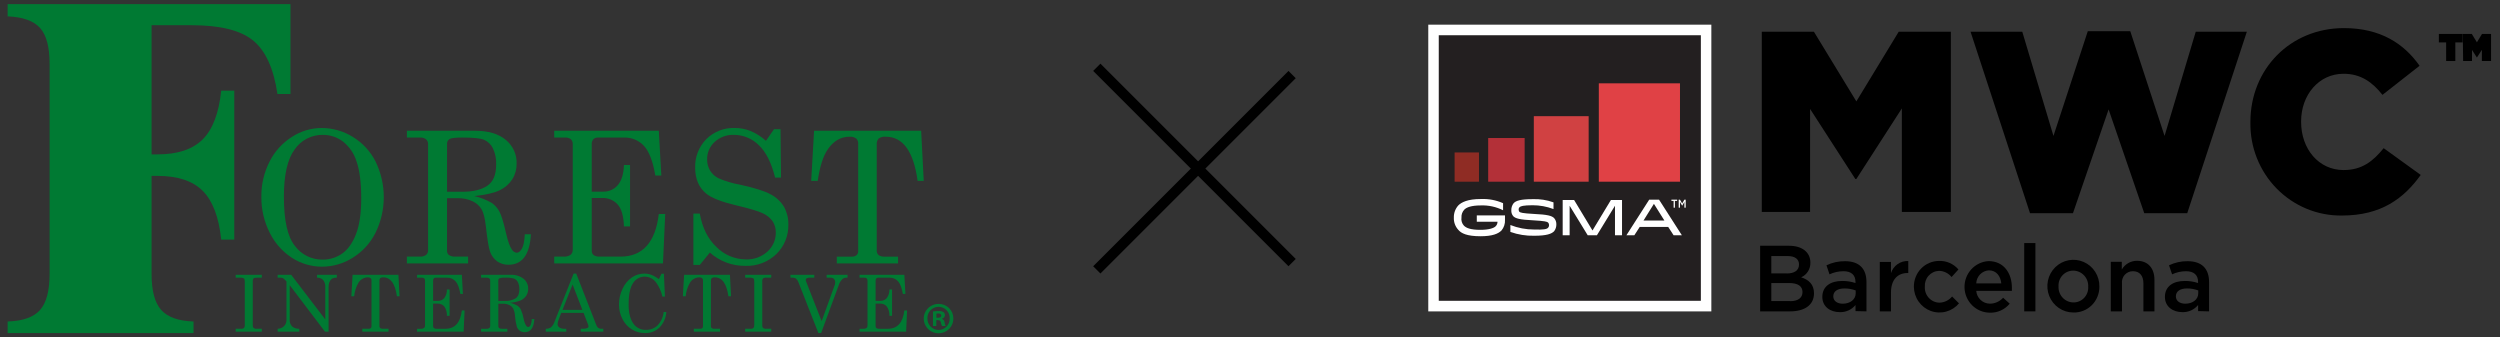 <?xml version="1.0" encoding="UTF-8"?> <svg xmlns="http://www.w3.org/2000/svg" width="304" height="41" viewBox="0 0 304 41" fill="none"><rect x="0" y="0" width="304" height="41" fill="#333333" stroke="none"/><g clip-path="url(#clip0_2362_30090)"><path d="M28.66 33.416H31.835V33.763H31.29C31.046 33.763 30.893 33.792 30.834 33.855C30.753 33.966 30.718 34.104 30.736 34.24V39.478C30.718 39.614 30.747 39.752 30.819 39.868C30.935 39.954 31.079 39.994 31.223 39.978H31.834V40.328H28.66V39.978H29.26C29.404 39.995 29.548 39.962 29.669 39.884C29.749 39.765 29.783 39.621 29.764 39.478V34.24C29.764 34.04 29.735 33.916 29.681 33.872C29.537 33.785 29.369 33.747 29.202 33.763H28.66L28.66 33.416Z" fill="#007A33"></path><path d="M33.764 33.416H35.408L39.556 38.846V34.912C39.58 34.596 39.483 34.282 39.283 34.035C39.186 33.942 39.071 33.87 38.944 33.823C38.818 33.777 38.683 33.756 38.548 33.763V33.416H40.959V33.763C40.77 33.751 40.581 33.787 40.41 33.866C40.269 33.956 40.157 34.086 40.09 34.239C39.999 34.423 39.953 34.627 39.956 34.832V40.327H39.516L35.226 34.674V38.845C35.214 38.997 35.233 39.151 35.282 39.296C35.331 39.441 35.41 39.574 35.513 39.688C35.757 39.893 36.072 39.997 36.392 39.977V40.327H33.763V39.977C33.909 39.977 34.053 39.949 34.188 39.893C34.322 39.837 34.444 39.755 34.547 39.652C34.739 39.45 34.843 39.181 34.836 38.904V34.221L34.752 34.132C34.657 34.015 34.546 33.913 34.422 33.829C34.312 33.781 34.193 33.759 34.073 33.763H33.762L33.764 33.416Z" fill="#007A33"></path><path d="M42.874 33.416H48.449L48.584 36.024H48.264C48.052 34.492 47.499 33.726 46.606 33.727C46.476 33.712 46.346 33.744 46.238 33.817C46.202 33.859 46.174 33.908 46.156 33.961C46.139 34.014 46.132 34.07 46.137 34.126V39.649C46.133 39.695 46.14 39.742 46.157 39.785C46.174 39.828 46.201 39.866 46.236 39.897C46.33 39.958 46.442 39.987 46.554 39.978H47.244V40.328H44.058V39.978H44.847C44.935 39.983 45.022 39.954 45.089 39.897C45.117 39.87 45.139 39.837 45.153 39.801C45.168 39.765 45.174 39.727 45.173 39.688V34.086C45.176 34.036 45.169 33.986 45.15 33.939C45.131 33.892 45.102 33.85 45.065 33.816C44.964 33.748 44.843 33.717 44.721 33.727C44.495 33.73 44.273 33.79 44.077 33.901C43.88 34.013 43.715 34.172 43.598 34.364C43.299 34.872 43.118 35.44 43.067 36.026H42.725L42.874 33.416Z" fill="#007A33"></path><path d="M50.713 33.416H56.16L56.291 35.746H55.98C55.858 35.011 55.661 34.496 55.392 34.202C55.26 34.058 55.097 33.944 54.916 33.868C54.735 33.792 54.54 33.757 54.343 33.763H52.996C52.95 33.76 52.905 33.766 52.862 33.782C52.82 33.797 52.781 33.821 52.748 33.852C52.688 33.929 52.66 34.026 52.667 34.123V36.586H53.255C53.402 36.591 53.547 36.563 53.681 36.504C53.814 36.445 53.933 36.357 54.027 36.245C54.248 35.942 54.36 35.573 54.344 35.198H54.668V38.401H54.344C54.367 37.996 54.254 37.595 54.023 37.261C53.921 37.147 53.795 37.057 53.654 36.998C53.512 36.938 53.36 36.911 53.207 36.917H52.666V39.668C52.663 39.711 52.67 39.755 52.687 39.794C52.704 39.834 52.731 39.87 52.764 39.897C52.863 39.96 52.979 39.989 53.096 39.979H54.16C55.316 39.979 55.986 39.236 56.159 37.755H56.493L56.377 40.329H50.713V39.979H51.182C51.317 39.992 51.453 39.958 51.567 39.883C51.606 39.848 51.637 39.805 51.657 39.757C51.676 39.709 51.685 39.657 51.683 39.605V34.123C51.687 34.074 51.68 34.024 51.663 33.977C51.645 33.93 51.618 33.888 51.584 33.852C51.495 33.785 51.385 33.753 51.275 33.763H50.713L50.713 33.416Z" fill="#007A33"></path><path d="M60.596 36.593H61.409C61.858 36.617 62.304 36.509 62.692 36.284C63.003 36.076 63.154 35.708 63.154 35.179C63.168 34.881 63.107 34.585 62.977 34.316C62.881 34.122 62.719 33.968 62.52 33.88C62.157 33.782 61.779 33.742 61.403 33.763C61.174 33.744 60.944 33.77 60.725 33.84C60.681 33.867 60.645 33.907 60.622 33.953C60.598 34 60.589 34.053 60.594 34.104L60.596 36.593ZM58.501 33.416H62.056C62.629 33.381 63.197 33.548 63.659 33.888C63.843 34.037 63.99 34.226 64.088 34.441C64.187 34.656 64.234 34.89 64.227 35.126C64.231 35.413 64.153 35.695 64.002 35.94C63.842 36.187 63.616 36.385 63.35 36.513C62.923 36.689 62.47 36.792 62.009 36.819C62.331 36.89 62.641 37.011 62.925 37.176C63.095 37.293 63.233 37.448 63.33 37.629C63.489 37.992 63.605 38.372 63.676 38.761C63.726 39.054 63.828 39.336 63.976 39.594C64.001 39.642 64.038 39.683 64.084 39.713C64.129 39.743 64.181 39.761 64.236 39.766C64.332 39.766 64.422 39.695 64.505 39.553C64.607 39.315 64.659 39.059 64.658 38.801H64.974C64.911 39.864 64.522 40.395 63.806 40.396C63.595 40.401 63.388 40.341 63.214 40.224C63.039 40.097 62.909 39.919 62.842 39.714C62.728 39.281 62.654 38.839 62.62 38.392C62.605 38.087 62.53 37.787 62.401 37.51C62.29 37.324 62.124 37.178 61.926 37.09C61.686 36.979 61.424 36.925 61.159 36.932H60.597V39.646C60.593 39.691 60.598 39.735 60.613 39.777C60.628 39.819 60.652 39.857 60.684 39.889C60.787 39.957 60.91 39.989 61.034 39.979H61.694V40.329H58.501V39.979H59.177C59.294 39.988 59.41 39.956 59.505 39.889C59.54 39.859 59.568 39.822 59.586 39.779C59.604 39.737 59.612 39.692 59.61 39.646V34.12C59.614 34.07 59.606 34.021 59.588 33.974C59.57 33.928 59.542 33.886 59.505 33.852C59.409 33.786 59.293 33.755 59.177 33.763H58.501V33.416Z" fill="#007A33"></path><path d="M69.626 34.599L68.398 37.676H70.817L69.626 34.599ZM69.751 33.27H70.069L72.537 39.593C72.582 39.715 72.666 39.82 72.777 39.889C72.888 39.959 73.019 39.99 73.15 39.978H73.362V40.327H70.618V39.978H70.836C71.043 39.991 71.25 39.959 71.443 39.884C71.48 39.866 71.512 39.837 71.533 39.801C71.555 39.766 71.566 39.725 71.565 39.683C71.563 39.625 71.551 39.568 71.529 39.515L70.96 38.046H68.245L67.923 38.888C67.853 39.058 67.811 39.237 67.801 39.42C67.802 39.498 67.821 39.574 67.857 39.642C67.894 39.711 67.946 39.769 68.01 39.813C68.191 39.935 68.408 39.994 68.626 39.979H68.859V40.327H66.366V39.978C66.591 39.991 66.813 39.929 66.999 39.803C67.197 39.62 67.344 39.391 67.426 39.135L69.751 33.27Z" fill="#007A33"></path><path d="M80.12 33.95L80.438 33.283H80.731L80.854 36.063H80.546C80.413 35.439 80.149 34.85 79.772 34.334C79.612 34.12 79.404 33.946 79.165 33.825C78.926 33.705 78.662 33.641 78.394 33.638C78.112 33.637 77.835 33.708 77.588 33.844C77.342 33.98 77.135 34.177 76.987 34.415C76.623 34.931 76.44 35.806 76.44 37.04C76.44 38.078 76.648 38.87 77.064 39.415C77.237 39.642 77.463 39.824 77.723 39.945C77.983 40.065 78.269 40.121 78.555 40.107C78.814 40.114 79.071 40.07 79.312 39.977C79.553 39.885 79.773 39.745 79.959 39.568C80.379 39.119 80.639 38.547 80.701 37.939H81.026C80.981 38.65 80.683 39.323 80.183 39.835C79.95 40.057 79.674 40.229 79.373 40.343C79.071 40.457 78.75 40.511 78.427 40.499C77.871 40.505 77.324 40.354 76.849 40.066C76.357 39.763 75.959 39.331 75.699 38.817C75.412 38.264 75.266 37.65 75.271 37.028C75.267 36.356 75.418 35.693 75.713 35.088C75.963 34.541 76.356 34.071 76.852 33.727C77.291 33.429 77.811 33.269 78.343 33.269C78.639 33.269 78.932 33.321 79.21 33.422C79.537 33.553 79.844 33.731 80.122 33.949" fill="#007A33"></path><path d="M83.187 33.416H88.761L88.896 36.024H88.573C88.36 34.492 87.809 33.726 86.921 33.727C86.79 33.711 86.659 33.743 86.55 33.817C86.513 33.859 86.484 33.908 86.467 33.961C86.449 34.014 86.443 34.07 86.448 34.126V39.649C86.444 39.695 86.451 39.741 86.467 39.784C86.483 39.827 86.509 39.865 86.543 39.897C86.639 39.959 86.752 39.987 86.866 39.978H87.556V40.328H84.366V39.978H85.157C85.246 39.983 85.332 39.954 85.4 39.897C85.428 39.869 85.449 39.837 85.464 39.801C85.478 39.765 85.485 39.726 85.483 39.688V34.086C85.486 34.036 85.478 33.985 85.459 33.939C85.44 33.892 85.411 33.85 85.373 33.816C85.274 33.748 85.153 33.716 85.033 33.727C84.806 33.73 84.584 33.79 84.388 33.901C84.191 34.012 84.026 34.172 83.909 34.364C83.609 34.871 83.427 35.439 83.376 36.026H83.036L83.187 33.416Z" fill="#007A33"></path><path d="M90.615 33.416H93.784V33.763H93.241C93.084 33.742 92.924 33.775 92.787 33.855C92.708 33.967 92.674 34.104 92.691 34.24V39.478C92.672 39.614 92.701 39.751 92.771 39.868C92.888 39.954 93.033 39.993 93.177 39.978H93.784V40.328H90.615V39.978H91.216C91.359 39.995 91.504 39.962 91.625 39.884C91.701 39.763 91.734 39.62 91.718 39.478V34.24C91.718 34.04 91.689 33.916 91.634 33.872C91.489 33.785 91.32 33.747 91.152 33.763H90.614L90.615 33.416Z" fill="#007A33"></path><path d="M96.121 33.416H99.016V33.763H98.514C98.369 33.751 98.224 33.776 98.093 33.837C98.058 33.859 98.029 33.889 98.009 33.924C97.989 33.96 97.979 34 97.979 34.041C97.988 34.141 98.017 34.238 98.063 34.327L98.099 34.426L99.912 39.057L101.514 34.636C101.545 34.533 101.559 34.425 101.556 34.316C101.56 34.242 101.55 34.167 101.524 34.097C101.498 34.027 101.458 33.963 101.406 33.909C101.35 33.859 101.284 33.82 101.213 33.796C101.141 33.771 101.066 33.761 100.99 33.765H100.518V33.418H103.06V33.765H102.855C102.677 33.776 102.511 33.855 102.392 33.986C102.2 34.193 102.058 34.44 101.977 34.71L99.85 40.491H99.512L97.086 34.314C97.03 34.148 96.93 34.001 96.797 33.886C96.663 33.8 96.505 33.758 96.346 33.766H96.122L96.121 33.416Z" fill="#007A33"></path><path d="M104.52 33.416H109.968L110.099 35.746H109.788C109.665 35.011 109.468 34.496 109.203 34.202C109.07 34.057 108.908 33.944 108.726 33.868C108.545 33.792 108.349 33.756 108.153 33.763H106.803C106.758 33.76 106.713 33.766 106.671 33.781C106.629 33.797 106.59 33.821 106.558 33.852C106.497 33.928 106.467 34.025 106.474 34.123V36.586H107.066C107.211 36.591 107.356 36.562 107.489 36.503C107.622 36.444 107.74 36.356 107.834 36.245C108.055 35.941 108.168 35.573 108.156 35.198H108.474V38.401H108.156C108.176 37.996 108.062 37.595 107.831 37.261C107.729 37.146 107.602 37.056 107.46 36.996C107.319 36.937 107.165 36.91 107.012 36.917H106.473V39.668C106.47 39.711 106.477 39.755 106.494 39.794C106.511 39.834 106.537 39.87 106.571 39.897C106.67 39.959 106.786 39.987 106.903 39.979H107.966C109.126 39.979 109.79 39.236 109.967 37.755H110.3L110.184 40.329H104.52V39.979H104.991C105.126 39.991 105.261 39.957 105.375 39.883C105.413 39.848 105.444 39.805 105.463 39.757C105.483 39.709 105.491 39.657 105.488 39.605V34.123C105.491 34.074 105.485 34.024 105.468 33.978C105.452 33.931 105.426 33.888 105.392 33.852C105.304 33.786 105.194 33.755 105.084 33.763H104.52V33.416Z" fill="#007A33"></path><path d="M93.143 17.122L94.117 15.713H94.911L94.971 21.597H94.254C93.806 19.79 93.143 18.472 92.264 17.644C91.867 17.249 91.395 16.935 90.876 16.722C90.356 16.508 89.799 16.399 89.237 16.399C88.809 16.383 88.382 16.451 87.98 16.599C87.579 16.747 87.211 16.972 86.897 17.262C86.605 17.529 86.372 17.855 86.216 18.218C86.059 18.58 85.981 18.972 85.988 19.366C85.976 19.843 86.096 20.313 86.335 20.727C86.583 21.133 86.941 21.462 87.368 21.676C88.2 22.036 89.072 22.296 89.965 22.453C91.754 22.844 93.007 23.239 93.724 23.64C94.389 23.988 94.946 24.51 95.334 25.15C95.698 25.801 95.88 26.536 95.863 27.28C95.882 27.95 95.763 28.616 95.513 29.238C95.262 29.86 94.885 30.424 94.405 30.895C93.907 31.374 93.316 31.748 92.669 31.994C92.021 32.24 91.33 32.353 90.637 32.327C89.043 32.35 87.5 31.772 86.319 30.709L85.095 32.217H84.315V25.973H85.095C85.396 27.696 86.075 29.054 87.133 30.047C87.599 30.518 88.155 30.892 88.767 31.149C89.38 31.405 90.038 31.54 90.703 31.543C91.67 31.581 92.613 31.238 93.326 30.589C93.65 30.295 93.907 29.938 94.082 29.539C94.256 29.14 94.343 28.709 94.337 28.274C94.347 27.794 94.215 27.322 93.959 26.915C93.654 26.485 93.236 26.146 92.751 25.935C92.208 25.669 91.123 25.348 89.51 24.968C87.741 24.547 86.534 24.075 85.888 23.552C84.983 22.811 84.532 21.761 84.534 20.402C84.511 19.762 84.618 19.123 84.85 18.525C85.081 17.926 85.433 17.381 85.883 16.921C86.333 16.471 86.872 16.119 87.466 15.885C88.06 15.651 88.696 15.542 89.334 15.563C89.992 15.56 90.645 15.683 91.256 15.924C91.947 16.217 92.585 16.622 93.141 17.123" fill="#007A33"></path><path d="M98.991 15.9H112.013L112.326 21.995H111.582C111.092 18.415 109.802 16.624 107.712 16.624C107.406 16.591 107.098 16.668 106.845 16.841C106.759 16.939 106.694 17.053 106.654 17.177C106.613 17.3 106.599 17.43 106.611 17.56V30.445C106.602 30.552 106.618 30.66 106.658 30.76C106.697 30.86 106.759 30.95 106.839 31.023C107.061 31.164 107.323 31.228 107.586 31.207H109.204V32.03H101.755V31.207H103.598C103.803 31.221 104.005 31.155 104.161 31.023C104.227 30.959 104.278 30.882 104.312 30.797C104.346 30.712 104.362 30.621 104.358 30.529V17.463C104.366 17.347 104.348 17.231 104.305 17.123C104.262 17.015 104.195 16.917 104.11 16.838C103.875 16.675 103.591 16.599 103.306 16.624C102.257 16.624 101.384 17.122 100.686 18.117C100.106 18.937 99.689 20.23 99.436 21.995H98.642L98.991 15.9Z" fill="#007A33"></path><path d="M39.261 16.4C38.587 16.39 37.92 16.546 37.322 16.854C36.724 17.162 36.212 17.613 35.833 18.166C34.958 19.344 34.52 21.263 34.521 23.924C34.521 26.809 34.969 28.804 35.865 29.909C36.249 30.427 36.751 30.846 37.33 31.135C37.908 31.423 38.547 31.572 39.195 31.569C40.068 31.584 40.923 31.32 41.633 30.816C42.331 30.315 42.889 29.518 43.305 28.427C43.72 27.338 43.927 25.907 43.926 24.133C43.926 22.196 43.732 20.685 43.345 19.601C43.047 18.646 42.464 17.804 41.673 17.186C40.977 16.671 40.13 16.395 39.261 16.401V16.4ZM39.084 15.565C40.429 15.562 41.747 15.934 42.888 16.639C44.077 17.362 45.038 18.4 45.665 19.635C46.326 20.989 46.669 22.474 46.668 23.978C46.667 25.482 46.322 26.967 45.658 28.319C45.033 29.561 44.075 30.608 42.888 31.344C41.772 32.05 40.475 32.426 39.151 32.428C37.865 32.428 36.606 32.06 35.526 31.367C34.361 30.614 33.423 29.563 32.811 28.325C32.117 26.966 31.764 25.46 31.783 23.937C31.76 22.448 32.102 20.977 32.779 19.649C33.393 18.423 34.331 17.386 35.494 16.649C36.56 15.951 37.808 15.575 39.085 15.565" fill="#007A33"></path><path d="M54.36 23.316H56.259C57.532 23.316 58.533 23.074 59.25 22.594C59.973 22.111 60.334 21.254 60.332 20.021C60.366 19.327 60.226 18.636 59.925 18.009C59.699 17.558 59.321 17.199 58.856 16.995C58.415 16.814 57.546 16.724 56.249 16.725C55.397 16.725 54.865 16.784 54.665 16.904C54.562 16.968 54.479 17.06 54.426 17.169C54.372 17.277 54.349 17.398 54.361 17.518L54.36 23.316ZM49.479 15.9H57.759C59.364 15.9 60.609 16.268 61.497 17.002C61.927 17.351 62.27 17.793 62.499 18.294C62.729 18.796 62.838 19.343 62.82 19.893C62.833 20.564 62.652 21.224 62.298 21.795C61.926 22.37 61.401 22.831 60.78 23.125C60.119 23.458 59.081 23.696 57.665 23.84C58.413 24.01 59.131 24.291 59.794 24.673C60.185 24.948 60.506 25.31 60.73 25.731C60.966 26.165 61.236 27.047 61.538 28.377C61.76 29.327 61.99 29.982 62.235 30.33C62.294 30.442 62.38 30.537 62.486 30.608C62.592 30.678 62.714 30.721 62.841 30.733C63.061 30.733 63.271 30.568 63.463 30.238C63.654 29.908 63.772 29.325 63.814 28.489H64.559C64.418 30.956 63.511 32.19 61.836 32.191C61.347 32.203 60.866 32.062 60.463 31.787C60.055 31.49 59.75 31.075 59.589 30.599C59.438 30.204 59.267 29.179 59.08 27.514C58.971 26.547 58.799 25.86 58.562 25.452C58.304 25.023 57.921 24.682 57.464 24.472C56.905 24.211 56.291 24.084 55.673 24.1H54.359V30.431C54.347 30.535 54.36 30.64 54.396 30.737C54.431 30.835 54.489 30.924 54.565 30.996C54.805 31.155 55.093 31.229 55.38 31.204H56.921V32.028H49.477V31.204H51.047C51.319 31.227 51.59 31.154 51.812 30.996C51.892 30.926 51.956 30.839 51.998 30.741C52.041 30.643 52.06 30.538 52.055 30.431V17.552C52.064 17.436 52.046 17.321 52.002 17.213C51.959 17.106 51.892 17.009 51.805 16.932C51.584 16.777 51.316 16.704 51.046 16.724H49.479V15.9Z" fill="#007A33"></path><path d="M67.392 15.9H80.109L80.419 21.348H79.688C79.398 19.633 78.941 18.433 78.316 17.748C78.008 17.412 77.629 17.145 77.207 16.969C76.784 16.792 76.328 16.709 75.87 16.724H72.722C72.617 16.717 72.512 16.732 72.413 16.768C72.315 16.804 72.225 16.86 72.149 16.932C72.005 17.11 71.936 17.335 71.955 17.562V23.303H73.332C73.672 23.314 74.01 23.248 74.321 23.11C74.631 22.972 74.906 22.766 75.125 22.508C75.585 21.976 75.834 21.161 75.871 20.062H76.613V27.528H75.871C75.832 26.293 75.585 25.41 75.12 24.878C74.883 24.611 74.589 24.401 74.259 24.262C73.929 24.123 73.572 24.059 73.214 24.076H71.956V30.486C71.949 30.587 71.967 30.689 72.007 30.782C72.048 30.875 72.11 30.957 72.189 31.021C72.42 31.164 72.691 31.228 72.962 31.205H75.446C78.144 31.205 79.699 29.477 80.111 26.02H80.889L80.618 32.028H67.392V31.205H68.486C68.804 31.235 69.122 31.157 69.388 30.983C69.477 30.9 69.547 30.799 69.591 30.687C69.636 30.575 69.654 30.454 69.646 30.334V17.562C69.656 17.447 69.641 17.331 69.602 17.223C69.564 17.114 69.502 17.015 69.421 16.931C69.217 16.777 68.962 16.703 68.706 16.724H67.392V15.9Z" fill="#007A33"></path><path d="M0.928 0.5V1.99C2.781 2.067 4.095 2.536 4.869 3.398C5.644 4.259 6.031 5.715 6.031 7.765V33.308C6.031 35.36 5.644 36.823 4.869 37.696C4.095 38.569 2.781 39.036 0.928 39.095V40.5H23.534V39.095C21.699 39.035 20.39 38.568 19.606 37.696C18.822 36.824 18.43 35.361 18.432 33.308V21.388H19.147C21.599 21.388 23.433 21.993 24.647 23.203C25.86 24.414 26.612 26.392 26.901 29.136H28.486V11.023H26.901C26.616 13.76 25.864 15.735 24.647 16.95C23.429 18.165 21.595 18.773 19.147 18.772H18.432V3.066H23.304C26.774 3.066 29.266 3.686 30.78 4.926C32.294 6.166 33.28 8.335 33.739 11.433H35.322V0.502L0.928 0.5Z" fill="#007A33"></path><path d="M113.865 38.64H114.058C114.282 38.64 114.464 38.565 114.464 38.382C114.464 38.221 114.346 38.114 114.091 38.114C114.015 38.112 113.939 38.119 113.865 38.135V38.64ZM113.855 39.64H113.449V37.877C113.671 37.838 113.897 37.82 114.123 37.823C114.334 37.806 114.546 37.851 114.731 37.953C114.787 38.001 114.831 38.06 114.861 38.127C114.89 38.194 114.904 38.266 114.902 38.339C114.894 38.437 114.855 38.531 114.79 38.604C114.724 38.678 114.636 38.729 114.539 38.748V38.77C114.627 38.806 114.703 38.865 114.759 38.941C114.816 39.017 114.85 39.106 114.859 39.2C114.877 39.353 114.92 39.502 114.988 39.64H114.551C114.483 39.505 114.435 39.36 114.411 39.21C114.38 39.017 114.272 38.93 114.048 38.93H113.856L113.855 39.64ZM112.775 38.716C112.768 38.898 112.798 39.08 112.864 39.251C112.929 39.421 113.029 39.577 113.157 39.708C113.285 39.84 113.438 39.944 113.607 40.016C113.777 40.087 113.959 40.124 114.143 40.124C114.324 40.122 114.503 40.084 114.669 40.012C114.835 39.94 114.984 39.836 115.109 39.706C115.233 39.576 115.33 39.422 115.394 39.254C115.457 39.086 115.486 38.906 115.479 38.727C115.489 38.545 115.461 38.363 115.398 38.192C115.335 38.021 115.238 37.864 115.112 37.732C114.986 37.599 114.834 37.494 114.666 37.421C114.497 37.349 114.316 37.311 114.132 37.31C113.949 37.31 113.767 37.346 113.598 37.417C113.429 37.488 113.277 37.593 113.15 37.724C113.023 37.856 112.924 38.011 112.859 38.182C112.795 38.352 112.766 38.534 112.775 38.716V38.716ZM115.928 38.716C115.933 39.071 115.831 39.419 115.636 39.716C115.441 40.013 115.161 40.245 114.832 40.384C114.503 40.523 114.14 40.562 113.789 40.495C113.438 40.428 113.115 40.26 112.86 40.01C112.606 39.761 112.433 39.442 112.362 39.094C112.291 38.747 112.326 38.386 112.462 38.058C112.599 37.73 112.83 37.45 113.128 37.253C113.425 37.056 113.774 36.952 114.132 36.953C114.367 36.95 114.6 36.993 114.818 37.081C115.036 37.168 115.235 37.297 115.402 37.461C115.569 37.625 115.702 37.821 115.792 38.036C115.882 38.252 115.928 38.483 115.928 38.716Z" fill="#007A33"></path></g><line x1="133.37" y1="8.183" x2="157.12" y2="31.933" stroke="black" stroke-width="1.25"></line><line x1="157.12" y1="9.067" x2="133.37" y2="32.817" stroke="black" stroke-width="1.25"></line><g clip-path="url(#clip1_2362_30090)"><path d="M208.1 3H173.678V37.863H208.1V3Z" fill="white"></path><path d="M174.453 3.785H207.325V37.078H174.453V3.785Z" fill="#231F20" stroke="white"></path><path d="M183.007 26.231V26.736C183.033 27.204 182.881 27.665 182.584 28.025C182.194 28.415 181.501 28.727 180.038 28.727C178.38 28.727 177.687 28.376 177.329 27.948C177.146 27.75 177.004 27.515 176.911 27.26C176.818 27.005 176.776 26.733 176.788 26.462C176.772 25.915 176.966 25.384 177.329 24.98C177.714 24.59 178.483 24.201 180.065 24.201C180.994 24.159 181.92 24.332 182.774 24.706V25.567C181.933 25.146 181.002 24.944 180.065 24.98C178.906 24.98 178.332 25.216 178.061 25.49C177.939 25.619 177.846 25.772 177.786 25.939C177.727 26.106 177.702 26.284 177.714 26.462C177.688 26.637 177.701 26.815 177.753 26.984C177.804 27.154 177.893 27.309 178.012 27.438C178.283 27.712 178.781 27.948 180.016 27.948C181.019 27.948 181.642 27.751 181.869 27.515C181.941 27.444 181.999 27.358 182.038 27.264C182.077 27.17 182.097 27.069 182.097 26.966H179.578V26.193H183.007V26.231Z" fill="white"></path><path d="M188.251 27.69C188.328 27.605 188.369 27.493 188.365 27.378C188.368 27.262 188.327 27.151 188.251 27.065C188.132 26.95 187.861 26.873 186.436 26.791C184.778 26.714 184.269 26.56 184.009 26.286C183.845 26.091 183.762 25.839 183.776 25.583C183.764 25.273 183.86 24.968 184.047 24.722C184.318 24.409 184.898 24.217 186.36 24.217C187.226 24.18 188.09 24.312 188.906 24.607V25.424C188.093 25.113 187.23 24.955 186.36 24.958C185.244 24.958 184.898 25.073 184.778 25.194C184.741 25.228 184.712 25.269 184.692 25.316C184.673 25.362 184.663 25.412 184.665 25.463C184.666 25.559 184.692 25.654 184.74 25.737C184.854 25.858 185.125 25.935 186.474 26.011C188.208 26.088 188.711 26.247 188.982 26.522C189.16 26.726 189.257 26.99 189.253 27.262C189.263 27.571 189.168 27.873 188.982 28.118C188.673 28.431 188.094 28.667 186.55 28.667C185.567 28.689 184.589 28.531 183.662 28.201V27.361C184.582 27.726 185.562 27.912 186.55 27.91C187.709 27.948 188.094 27.871 188.251 27.69Z" fill="white"></path><path d="M197.233 28.612H196.382V25.018L194.183 28.612H193.067L190.867 25.018V28.612H190.022V24.316H191.409L193.646 28.025L195.889 24.316H197.238V28.612H197.233Z" fill="white"></path><path d="M201.74 24.278L204.519 28.612H203.511L202.856 27.597H199.389L198.733 28.612H197.769L200.543 24.278H201.74ZM199.849 26.818H202.39L201.117 24.788L199.849 26.818Z" fill="white"></path><path d="M203.512 24.431H203.246V24.278H203.94V24.431H203.669V25.254H203.512V24.431Z" fill="white"></path><path d="M204.129 24.278H204.286L204.552 24.744L204.822 24.278H204.98V25.254H204.822V24.552L204.552 25.018L204.286 24.552V25.254H204.129V24.278Z" fill="white"></path><path d="M179.843 18.539H176.88V22.094H179.843V18.539Z" fill="#8F2C24"></path><path d="M185.396 16.783H180.964V22.094H185.396V16.783Z" fill="#B33038"></path><path d="M193.18 14.127H186.512V22.094H193.18V14.127Z" fill="#D04142"></path><path d="M204.286 10.133H194.416V22.094H204.286V10.133Z" fill="#E04145"></path><path d="M214.232 25.77H220.105V13.244L225.609 21.765H225.733L231.265 13.183V25.77H237.224V3.856H230.885L225.733 12.328L220.571 3.856H214.232V25.77Z" fill="black"></path><path d="M246.85 25.924H252.073L256.407 13.304L260.741 25.924H265.968L273.217 3.856H267.003L263.211 16.53L259.04 3.79H253.877L249.7 16.53L245.908 3.856H239.618L246.85 25.924Z" fill="black"></path><path d="M284.783 26.209C289.572 26.209 292.324 24.108 294.361 21.271L289.854 18.017C288.553 19.614 287.221 20.678 284.978 20.678C281.95 20.678 279.815 18.11 279.815 14.824V14.758C279.815 11.565 281.95 8.97 284.978 8.97C287.047 8.97 288.472 9.968 289.707 11.537L294.22 7.998C292.319 5.293 289.447 3.417 285.027 3.417C278.477 3.417 273.65 8.426 273.65 14.813V14.873C273.623 16.365 273.891 17.846 274.44 19.23C274.989 20.614 275.807 21.872 276.845 22.93C277.884 23.987 279.122 24.823 280.485 25.386C281.849 25.949 283.31 26.229 284.783 26.209Z" fill="black"></path><path d="M217.559 29.885H214.032V37.863H217.672C219.428 37.863 220.582 37.1 220.582 35.668C220.582 34.571 219.942 34.022 219.021 33.72C219.364 33.57 219.653 33.319 219.853 33C220.053 32.681 220.154 32.309 220.143 31.932C220.143 30.681 219.146 29.885 217.559 29.885ZM217.277 33.243H215.392V31.136H217.38C218.268 31.136 218.761 31.509 218.761 32.162C218.761 32.903 218.165 33.254 217.277 33.254V33.243ZM217.683 36.612H215.392V34.417H217.559C218.642 34.417 219.184 34.812 219.184 35.514C219.184 36.217 218.642 36.623 217.683 36.623V36.612Z" fill="black"></path><path d="M226.963 37.863V34.302C226.963 32.694 226.107 31.762 224.357 31.762C223.577 31.75 222.803 31.921 222.098 32.261L222.467 33.358C223.001 33.11 223.581 32.981 224.168 32.98C225.11 32.98 225.625 33.435 225.625 34.269V34.417C225.101 34.242 224.552 34.157 224 34.165C222.618 34.165 221.595 34.801 221.595 36.102C221.595 37.309 222.586 37.956 223.707 37.956C224.072 37.97 224.435 37.9 224.769 37.749C225.102 37.599 225.397 37.373 225.631 37.089V37.83L226.963 37.863ZM225.652 35.668C225.652 36.42 224.975 36.93 224.076 36.93C223.437 36.93 222.927 36.612 222.927 36.041C222.927 35.427 223.437 35.076 224.287 35.076C224.753 35.073 225.215 35.155 225.652 35.317V35.668Z" fill="black"></path><path d="M229.943 35.575C229.943 33.984 230.772 33.199 231.963 33.199H232.045V31.74C231.584 31.718 231.128 31.85 230.749 32.115C230.369 32.381 230.086 32.766 229.943 33.21V31.855H228.583V37.863H229.943V35.575Z" fill="black"></path><path d="M238.199 36.875L237.375 36.052C237.186 36.281 236.951 36.466 236.686 36.596C236.421 36.725 236.131 36.796 235.837 36.804C235.592 36.8 235.351 36.746 235.127 36.645C234.904 36.543 234.703 36.397 234.537 36.215C234.371 36.033 234.243 35.819 234.161 35.585C234.079 35.352 234.045 35.104 234.06 34.856C234.045 34.615 234.077 34.374 234.155 34.146C234.234 33.919 234.356 33.709 234.516 33.53C234.675 33.351 234.869 33.206 235.084 33.104C235.3 33.002 235.534 32.945 235.772 32.936C236.067 32.938 236.358 33.007 236.624 33.137C236.89 33.267 237.125 33.455 237.31 33.688L238.145 32.766C237.852 32.423 237.486 32.152 237.075 31.973C236.664 31.793 236.219 31.71 235.772 31.729C235.367 31.732 234.967 31.816 234.594 31.976C234.221 32.136 233.883 32.37 233.6 32.663C233.317 32.957 233.094 33.304 232.945 33.685C232.795 34.066 232.721 34.474 232.727 34.884C232.735 35.527 232.937 36.153 233.307 36.677C233.676 37.201 234.195 37.598 234.793 37.815C235.392 38.032 236.041 38.058 236.655 37.89C237.269 37.722 237.817 37.368 238.226 36.875H238.199Z" fill="black"></path><path d="M240.312 35.372H244.646C244.646 35.235 244.646 35.119 244.646 34.993C244.646 33.254 243.692 31.75 241.801 31.75C240.999 31.798 240.247 32.159 239.703 32.757C239.158 33.355 238.865 34.144 238.884 34.958C238.903 35.771 239.233 36.545 239.804 37.117C240.376 37.688 241.144 38.013 241.948 38.022C242.409 38.04 242.868 37.95 243.29 37.76C243.712 37.57 244.085 37.284 244.38 36.925L243.578 36.206C243.373 36.435 243.122 36.617 242.842 36.741C242.562 36.865 242.259 36.928 241.953 36.925C241.538 36.919 241.139 36.757 240.836 36.47C240.532 36.183 240.345 35.791 240.312 35.372ZM240.312 34.461C240.326 34.05 240.492 33.659 240.777 33.365C241.061 33.072 241.444 32.897 241.85 32.875C242.755 32.875 243.27 33.572 243.356 34.461H240.312Z" fill="black"></path><path d="M247.506 37.863V29.556H246.146V37.863H247.506Z" fill="black"></path><path d="M255.285 34.856C255.297 34.221 255.122 33.596 254.782 33.062C254.443 32.527 253.954 32.107 253.378 31.855C252.802 31.602 252.165 31.529 251.548 31.645C250.93 31.76 250.361 32.059 249.912 32.503C249.463 32.947 249.154 33.516 249.026 34.138C248.897 34.76 248.954 35.407 249.189 35.996C249.424 36.586 249.827 37.091 250.346 37.447C250.865 37.804 251.478 37.997 252.105 38C252.52 38.014 252.934 37.943 253.321 37.791C253.708 37.639 254.061 37.409 254.358 37.115C254.655 36.822 254.89 36.47 255.049 36.082C255.209 35.694 255.289 35.277 255.285 34.856ZM253.925 34.856C253.941 35.104 253.906 35.353 253.823 35.586C253.739 35.82 253.609 36.033 253.44 36.214C253.271 36.394 253.067 36.537 252.841 36.634C252.615 36.731 252.372 36.779 252.127 36.776C251.88 36.774 251.637 36.721 251.411 36.62C251.185 36.52 250.982 36.375 250.813 36.193C250.644 36.011 250.513 35.796 250.428 35.562C250.342 35.328 250.305 35.078 250.317 34.829C250.302 34.582 250.337 34.334 250.419 34.101C250.502 33.868 250.632 33.655 250.799 33.475C250.967 33.295 251.169 33.152 251.394 33.054C251.619 32.957 251.861 32.907 252.105 32.908C252.355 32.91 252.602 32.963 252.83 33.065C253.059 33.167 253.265 33.314 253.435 33.499C253.605 33.684 253.737 33.902 253.821 34.14C253.905 34.378 253.941 34.631 253.925 34.884V34.856Z" fill="black"></path><path d="M258.032 34.472C258.01 34.282 258.029 34.09 258.087 33.908C258.144 33.727 258.24 33.559 258.366 33.418C258.493 33.277 258.648 33.165 258.821 33.089C258.994 33.013 259.181 32.976 259.37 32.98C260.177 32.98 260.638 33.528 260.638 34.45V37.863H261.981V34.022C261.981 32.623 261.201 31.712 259.863 31.712C259.49 31.709 259.122 31.805 258.797 31.991C258.472 32.177 258.201 32.446 258.01 32.771V31.838H256.672V37.863H258.032V34.472Z" fill="black"></path><path d="M268.623 37.863V34.302C268.623 32.694 267.767 31.762 266.012 31.762C265.231 31.751 264.458 31.922 263.753 32.261L264.127 33.358C264.658 33.11 265.237 32.981 265.822 32.98C266.765 32.98 267.285 33.435 267.285 34.269V34.417C266.761 34.242 266.212 34.157 265.66 34.165C264.278 34.165 263.254 34.801 263.254 36.102C263.254 37.309 264.246 37.956 265.367 37.956C265.732 37.97 266.095 37.899 266.428 37.749C266.761 37.598 267.056 37.373 267.29 37.089V37.83L268.623 37.863ZM267.307 35.668C267.307 36.42 266.629 36.93 265.73 36.93C265.091 36.93 264.587 36.612 264.587 36.041C264.587 35.427 265.091 35.075 265.947 35.075C266.411 35.073 266.871 35.155 267.307 35.317V35.668Z" fill="black"></path><path d="M297.6 7.269H298.418V5.008H299.307V4.278H296.717V5.008H297.6V7.269Z" fill="black" stroke="black" stroke-width="0.3"></path><path d="M299.665 7.269H300.445V5.562L301.192 6.72L301.945 5.551V7.269H302.763V4.278H301.896L301.192 5.436L300.488 4.278H299.627L299.665 7.269Z" fill="black" stroke="black" stroke-width="0.3"></path></g><defs><clipPath id="clip0_2362_30090"><rect width="115" height="40" fill="white" transform="translate(0.928 0.5)"></rect></clipPath><clipPath id="clip1_2362_30090"><rect width="129.394" height="35" fill="white" transform="translate(173.678 3)"></rect></clipPath></defs></svg> 